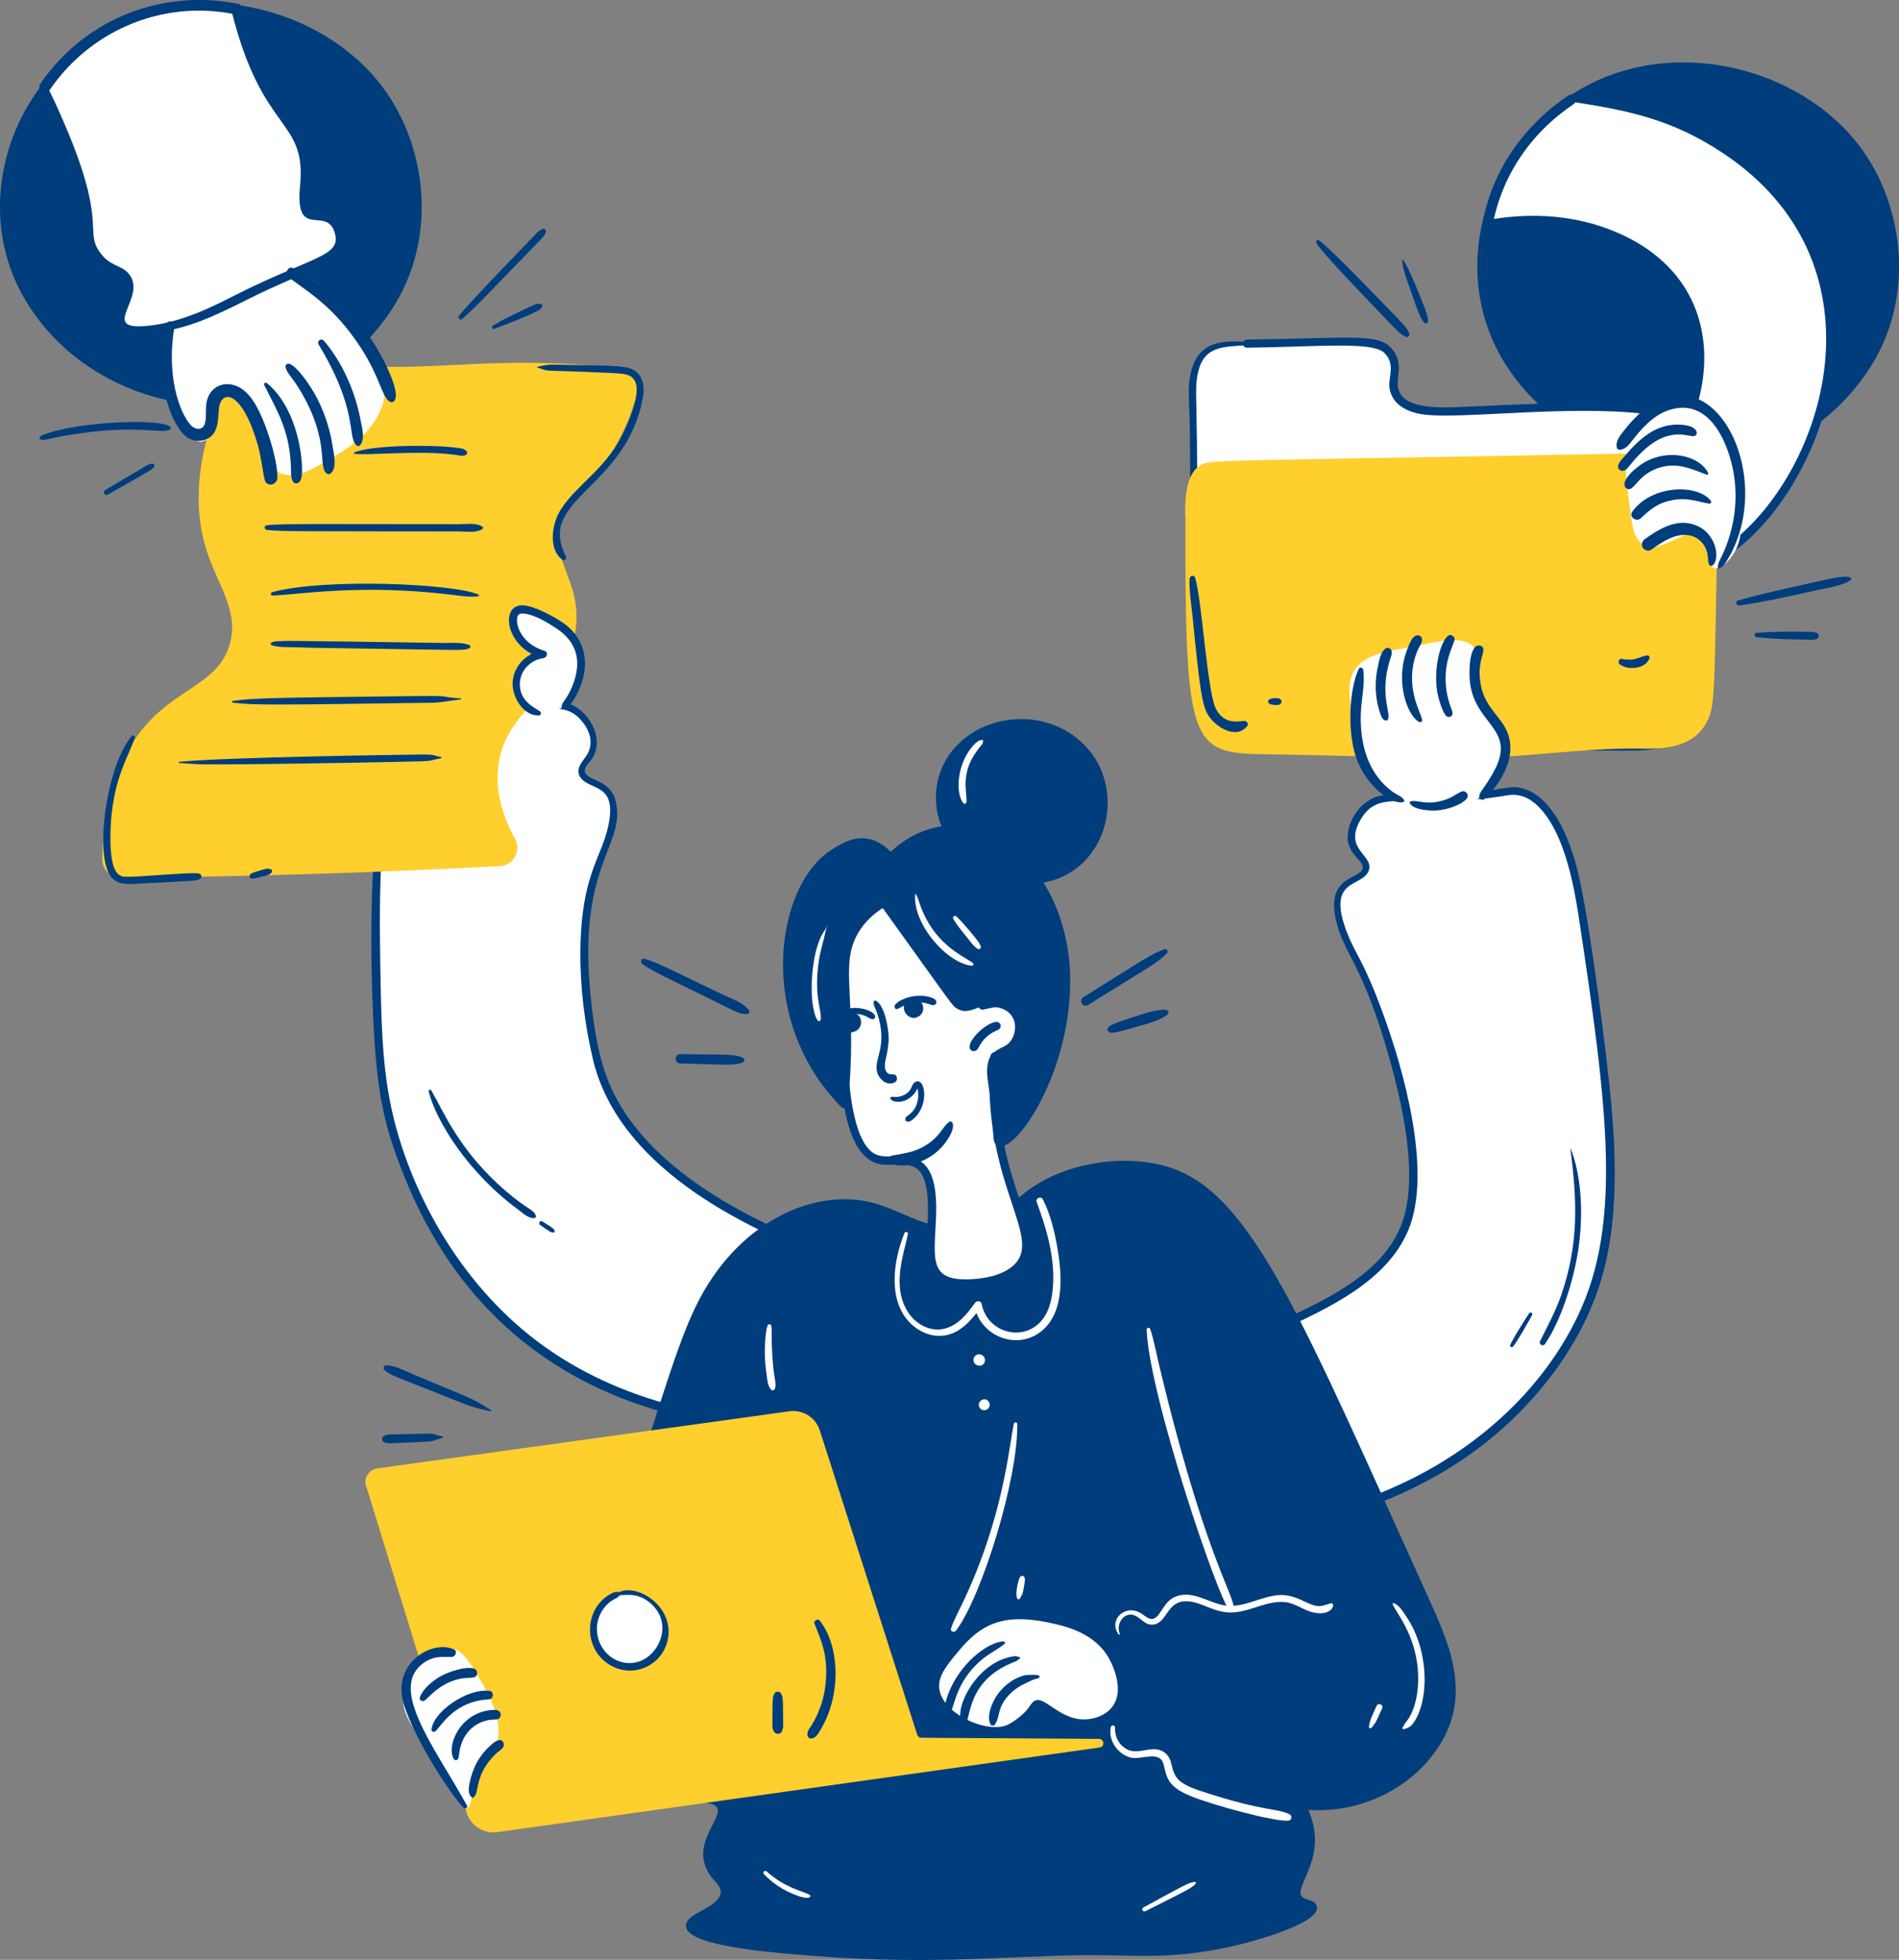 <?xml version="1.0" encoding="UTF-8"?>
<svg xmlns="http://www.w3.org/2000/svg" version="1.1" viewBox="0 0 1619.6 1671.3">
  <rect x="0" y="0" width="1619.6" height="1671.3" fill="#808080" stroke="none"/>
  <defs>
    <style>
      .cls-1 {
        fill: #003d7c;
      }

      .cls-2 {
        fill: #fff;
      }

      .cls-3 {
        fill: #ffcf2e;
      }
    </style>
  </defs>
  <!-- Generator: Adobe Illustrator 28.7.7, SVG Export Plug-In . SVG Version: 1.2.0 Build 194)  -->
  <g>
    <g id="Ebene_1">
      <g>
        <path class="cls-1" d="M1339.9,85.1c-50.8,34.3-86.9,100.8-73.8,169.7,15.1,80,87.1,115.1,99.2,120.8,5.3,2.4,89.5,39.9,169.2-8.6,18.8-11.5,66.1-45.2,79.1-108.6.8-4.1,14-73.6-30.5-131.9-52.5-68.7-164.3-94.6-243.1-41.5h0Z"/>
        <path class="cls-1" d="M1339.2,83.7c-73.6,45.4-104.1,147.9-56.1,225.5,64.6,104.5,230.2,124.5,309.6,7.7,42.6-62.7,31.5-146.5-11-197.7-55.2-66.5-166-89.7-243.5-37-3.6,2.4-.3,8.2,3.4,5.8,99.4-65.3,257.6-10.2,270,123.8,11.7,127.1-121.5,211.2-242.2,160.7,5.1,2.1-31.6-11.2-62.5-45.3-65.3-72-47.6-180.1,33.8-240.7,1.6-1.2.2-3.7-1.6-2.7h0Z"/>
        <path class="cls-2" d="M1339.9,85.1c104.5,5.7,191.2,68.2,214.9,152.3,32.5,115.4-60.1,248.6-120.7,245.4-23.9-1.3-43.3-23.9-57.8-48.5,64.7-42.2,85-122.6,65.3-170.8-21.7-53.1-93.6-86.7-173.1-71.3,7.7-44.7,33.5-81.9,71.4-107h0Z"/>
        <path class="cls-1" d="M1339.5,86.6c50.2,7.7,86.8,15.3,130,44,140,93,89.2,264.1,10.8,328.9-43.1,35.5-72.2,19.8-100.1-27.5l-1.6,6c86-56.2,115.9-197.3-7.9-243.1-32.9-12.2-69-13.5-103.3-7,1.8,1.8,3.6,3.6,5.4,5.4,7.6-43.2,33-80.2,69.3-104.5,4.6-3.1.3-10.5-4.4-7.4-38.1,25.5-65.4,64.2-73.4,109.6-.6,3.4,1.9,6,5.4,5.4,52.4-9.9,114.3.4,151.1,42,47.7,54,18.8,148.7-46.7,192-2,1.3-2.9,3.9-1.6,6,25.4,42.6,55.5,64.7,97.8,39.4,77.2-46.3,158.2-229.6,19.4-339.5-46.7-37-107.1-54.5-149.8-52.8-1.6,0-2.2,2.8-.4,3Z"/>
        <path class="cls-2" d="M931.9,1124.6c-3.9-21.5-75.3-8-178.2-39-40.9-12.3-215.1-64.9-243.8-180-1.8-7-26.4-106.1,2.4-172.9,2.9-6.7,19.3-43.2,5.3-58.3-7.1-7.7-19.7-7.4-21.4-15.5-1.5-7.4,8.3-11.2,10.2-21.8,2-11.2-6.2-22.9-12.7-28.7-16.5-14.6-35.9-2.9-94-3.5-25.3-.3-31.2-2.6-36.7-1.4-36.5,7.8-42.2,126-42.2,163.1,0,107.9,0,161.8,20.4,217.2,10.9,29.5,32.6,86.5,84.9,137.5,130.7,127.4,322.5,90.5,349.6,84.9,78.7-16.4,160.4-57.8,156.1-81.5h0Z"/>
        <path class="cls-1" d="M934.3,1123.9c-2.7-16.6-39.7-17.1-61.6-19.5-65.9-7.2-127.9-21-196.1-50.2-60.8-26.1-128.6-66.8-155.7-127.2-10.5-23.5-14.4-50.8-17-76.1-12.2-115,30.9-129.7,21-168.4-4.8-18.8-26.4-16.6-26.2-25.3,0-3.7,4-7,5.9-9.8,10.8-15.5,0-37.7-15.6-45.7-11-5.7-24.2-3.8-35.9-2.7-83.5,7.7-85.4-5-99.5,5.3-47.6,34.4-37.5,259.2-32.2,307.6,4.1,37.1,10.8,60.2,23.8,92.3,37.4,92.6,100,153.8,182.3,187.1,93.4,37.7,223,39.9,337.2-9.5,22.3-9.6,74.1-34.1,70.4-58-.6-4.2-7-2.4-6.4,1.8.7,4.2-2.8,8.4-5.3,11.1-16.4,18.5-52.4,34.9-75.4,43.9-121,47.4-275.6,43.7-381.9-31-70-49.1-114.4-128.3-131-198.8-8.4-35.4-9.7-72.1-10.4-108.4-1.1-58.8-3.7-155.5,17.7-210.2,3.6-9.2,9.2-21.4,19.3-25.1,6.4-2.3,11.3.9,42.9.9,52.8-.1,74.6-11.7,90.3,5.4,8.2,8.9,12.4,21.1,4.8,31.6-4.1,5.7-9.8,12.3-3.8,19.1,8.9,10.1,30.3,4.4,23,39.7-5.8,28-23.3,41.9-23.9,107.3-.3,30.9,3.6,62.1,10.7,92.2,21,89.1,122.6,142.9,208.9,173.4,134.8,47.6,210.2,28.7,214.9,48.5.7,3.2,5.3,1.8,4.8-1.3h0Z"/>
        <path class="cls-2" d="M985.1,1300.5c-19-16.7-23.1-46-20.9-65.4,11.7-100.8,212.9-95.1,238.1-201.3,14.3-60.2-23.7-175.2-47.4-219-2.9-5.4-22.8-41.3-9.9-57.7,6.5-8.2,19.1-9,20.1-17.1.9-7.5-9.2-10.5-11.9-21-2.9-11,4.3-23.4,10.4-29.6,15.3-15.8,35.6-5.7,93.4-10.9,30.7-2.7,31.6-5.9,40.4-3.2,36.2,10.9,47.9,75,53.3,112,26.6,183.6,39.9,275.4-17.1,364.1-72.1,112.3-188.7,139.9-259.6,156.6-42.8,10.1-70.9,8.4-88.9-7.5h0Z"/>
        <path class="cls-1" d="M986.9,1298.8c-20.9-20.5-25.4-57.4-13.4-83.6,33.5-73.6,191.4-79.7,227.6-166.2,20.5-49-3.4-135.3-21.8-185.3-16.5-45-23.2-49.7-30.2-67.7-18.5-47.3,11.9-39,18-52.9,5.9-13.6-21-17.7-7.5-42.7,16.4-30.3,39.5-8.8,121.3-21.4,6.7-1,21.3-6.3,38.1,17,16.2,22.6,23.5,59.4,27.6,86.9,24.3,160.8,37.1,259.7-.8,339-29.6,62.1-83,110.4-144.3,140.4-39.5,19.3-79,30.3-120.8,40.2-29.5,7-70.3,15.6-93.3-4.3-3.2-2.8-7.9,1.9-4.7,4.7,26.8,23.1,65.4,15.1,96.9,7.7,59.8-14.2,115.1-30.6,167.4-65.7,54.2-36.4,100.5-92.3,118.8-154.3,17-57.6,11.7-124,4.7-184.2-4.1-34.9-17-137-27-171.5-7.5-25.7-22.1-59-48.6-63.4-6.8-1.1-12.6,1.4-33.1,3.5-50.9,5.2-72.7-1.6-89.6,5.1-12.6,5-22,19.2-22.8,32.5-1,17.1,16.7,22.1,12.1,29.5-4.8,7.6-30.6,6.9-22,43,7.1,29.9,22.6,35.9,45.7,118.2,11.4,40.7,25.4,103.3,9.5,142.4-30.6,75-162,87.3-213.6,144.6-32.9,36.5-23.6,90.8,2,112.1,2.4,2,5.9-1.2,3.5-3.5h0Z"/>
        <path class="cls-1" d="M834.2,1047c-53.5,14.2-73.3-30.7-131.7-20.2-47.7,8.6-79.7,45.5-90.7,61.9-26.5,39.4-30.7,61.3-118.2,337.5-5.4,16.9-10.8,34.2-10.2,52,.2,6.1,5.3,30.1,23.8,45,36.9,29.8,98.4-1.5,107.5,17.1,5.7,11.7-17,26.7-10.2,48.6,4,12.9,14.3,15.4,13.6,24.9-1.1,15.6-29.7,20.4-29.4,28.3.6,15.1,103.8,21.9,103.8,21.9,141.1,9.3,166.8-3,279.4-.2,76.3,1.9,149.4-28.3,147.5-37.6-.6-3.1-8.6-1.1-12.4-6.8-9.3-13.7,26.9-36.3,3.4-80.3,57.2,6.8,107.1-27.8,122.8-69.6,14.7-39.2-4.4-77-28.3-127.9-59.5-126.7-66.2-159.5-127.9-262.5-21.2-35.4-40.4-65-76.6-78.1-36.2-13.1-72.5-3.6-83.3-.5-47.4,13.4-46.2,36.7-82.9,46.4h0Z"/>
        <path class="cls-1" d="M833.6,1044.9c-36.7,8.7-58.5-10-86-18.3-51.2-15.5-119.2,14.8-154.3,87.7-15.4,32.1-25.9,67.6-83,248.6-25.5,80.7-34,100.2-29,122.8,3.4,15.6,11.9,30.7,24.5,40.6,34.2,26.8,87.8,4.8,103,12.8,14.9,7.9-25.3,32.6-1.1,62.8,4,5,14.4,12.3-1.8,23.1-8.7,5.8-22.9,10.3-20.6,19,4,15.3,70.6,20.6,86.6,22.1,114.8,10.9,182.7,1.8,255.5,1.2,39.8-.3,69.2,4.1,121.1-7,15.9-3.4,66.5-16.9,73.8-30.1,2.7-4.8-.8-8.6-5.4-9.8-4.8-1.3-8.3-2.7-7.7-7.5,1.6-12.6,24.1-36.6,3.9-75.3-1,1.8-2,3.5-3,5.3,65.2,7.5,122.3-37.3,130.4-87.7,5-31.3-8.3-61.9-20.9-89.7-107.4-236.1-150.8-347.3-222.1-370-38.5-12.3-90.8-4-123.1,21.4-13.8,10.9-21.7,20.6-41.5,26-5.5,1.5-3.2,10.1,2.4,8.6,28.8-7.8,36.8-23.2,55.4-34.6,21.8-13.3,50-18.7,75.3-17.6,66.4,3,91.3,53.6,128.1,118.3,39.1,68.7,61.5,127.8,101.4,213.3,16.5,35.4,33.1,66.9,37.8,95.2,10,60.5-50.7,117.8-123.1,109.7-2.8-.3-4.1,3.1-3,5.3,7.6,14.6,9.9,30.1,4.4,45.7-3.1,8.8-10.2,18-10.3,27.5,0,5.4,3,10,7.9,12.3,1.1.5,6,2,6.4,1.9l.7.2c-.6-.5-1-1.1-1-1.9-.2-.8.7-.9,0-.5.2,0-.3.4-.9,1-14.2,13-76.5,34.1-149.3,32.7-76.5-1.4-112.1,3.9-174.7,3.9-46.1,0-112.2-2.7-157.9-10-8.2-1.3-33.1-5.4-39.3-11-.8-.7-1-.7-.9-1.3-.1,1.1.1.1.4-.2,7.3-7.2,24.9-10.7,28.5-24.4,4.1-15.2-16.5-19.7-14.3-39.5,1.5-14,14.5-25.5,11.8-36.3-6.9-27.5-75.6,10.9-112.1-23.1-10.3-9.7-18-24.2-19.7-38.3-2.2-18.6,1.4-29.2,76.1-262.4,18.4-57.3,32.1-104.7,59.2-137.3,32.5-39.2,81.6-63.9,131.3-46,24.8,8.9,46.1,24.6,81.5,14.8,2.7-.7,1.6-4.8-1.1-4.2h0Z"/>
        <path class="cls-2" d="M747.7,755.5c-27.4,16.6-27.7,55.9-28.2,118.1-.2,24-.9,106.3,28.6,115.3,13.3,4.1,35.9-6.2,43.3,15.4,14.8,43.4-23,96.9,43.6,89.9,4.2-.4,25.9-2.7,35.8-16.4,20.2-27.7-30.4-72.4-22.4-176.5,26.3-6.7,36.3-30.3,33-37.9-3.7-8.4-21.2-11.4-43.3-5.8-.4-8.2-1.2-20.3-3.4-34.9-5.1-34-7.7-50.9-19.4-61.8-16.3-15.2-47.5-17.6-67.6-5.4h0Z"/>
        <path class="cls-1" d="M746.9,754.2c-19.7,9.3-25.4,32.1-28,51.9-3.5,26.5-3.2,53.6-3,80.3.2,35.6,2.7,104,37.5,106.8,9.7.8,23.1-2.8,30.6,5.2,11.4,12.2,6.4,50.6,6.1,63.2-.5,20.8,4.8,33.5,25.8,36.1,19.4,2.4,49.4-2.8,59.5-20.8,17.1-30.5-31.1-73.4-23.4-175.8-.9,1.2-1.8,2.3-2.7,3.5,29.9-8,50.9-42.8,24.2-51.7-11.6-3.9-25-1.8-36.5,1,1.5,1.2,3.1,2.4,4.6,3.5-.6-14.1-2.3-28.1-4.5-42.1-3-19.9-5.7-44.8-19.8-57.6-16.9-15.3-48.7-19.1-71.7-5.6-4,2.4-.4,8.7,3.7,6.3,18.4-10.8,46.5-10.2,62.8,4.5,13.4,12.1,14.8,33.9,17.4,50.6,2.3,14.6,4.1,29.1,4.8,43.9.1,2.4,2.3,4.1,4.6,3.5,9.8-2.4,20.8-4.2,30.8-1.6,4.6,1.2,9.1,3.5,8.5,8.8-1.8,15-17.5,25.8-30.9,29.4-1.6.4-2.5,1.9-2.7,3.5-8.2,111.3,49.8,156.9,17,180.3-7.9,5.7-18,8.1-27.5,9.1-42.9,4.3-37.4-14.8-35.8-51.6,3.2-71.5-35.2-46.2-51.8-54.6-29-14.5-24.4-119.9-23.2-153.7,1-29.1,2.3-56.6,25.2-74.4,1.3-1.1-.4-2.9-1.7-2.2h0Z"/>
        <path class="cls-3" d="M312.3,1267.3c28.6,92.8,57.2,185.6,85.7,278.5,3.5,11.2,14.5,18.2,26.1,16.6,171.3-24.1,342.5-48.1,513.8-72.2,4.5-.6,4-7.2-.5-7.3l-151.6-1c-1.6,0-3-1-3.5-2.5-27.7-86.5-55.4-173-83.1-259.6-3.5-11-14.5-17.9-26-16.3-117.1,16.2-234.2,32.5-351.4,48.7-7.2,1-11.8,8.2-9.7,15.2h0Z"/>
        <path class="cls-2" d="M529.2,1358.7c-15.2,3.7-25.6,20.2-22.6,36.5,2.9,15.5,17.3,27.8,33.8,26,16.7-1.9,27.8-17.4,27.2-32.4-.7-18.9-20.1-34.5-38.4-30.1Z"/>
        <path class="cls-1" d="M529.4,1358c-3.4-1-5.7-.4-8.7,1.3-23.5,13-23.6,48.7,1.4,61.6,20.1,10.4,44.4-2,47.8-24.7,3.9-26.3-25.3-45.3-41.1-38.8-1.4.6-1.4,3,.4,2.9,6.2-.3,11.7-.7,17.5,1.8,5.7,2.4,10.5,6.6,13.9,11.7,13.6,20.7-7.2,51.5-32.2,43-17.7-6-25.6-28.6-13.5-45.2,4.8-6.5,9.6-8,11.5-9.2,1.3-.8,2.2-2,3.3-3.1.4-.4.2-1.1-.3-1.2h0Z"/>
        <path class="cls-1" d="M80,34.3C29.2,68.5-6.8,135,6.2,204c15.1,80,87.1,115.2,99.2,120.8,5.3,2.4,89.5,39.9,169.2-8.6,18.8-11.5,66.1-45.2,79.1-108.6.8-4.1,14-73.6-30.5-131.9C270.7,7.1,158.8-18.8,80,34.3"/>
        <path class="cls-1" d="M79.3,32.9C5.7,78.4-24.9,180.8,23.1,258.4c64.6,104.5,230.2,124.5,309.6,7.7,42.6-62.7,31.5-146.5-11-197.7C266.6,1.8,155.8-21.3,78.3,31.4c-3.6,2.4-.3,8.2,3.4,5.8,99.4-65.3,257.6-10.2,270,123.8,11.7,127.1-121.5,211.2-242.2,160.7,5.1,2.1-31.6-11.2-62.5-45.3C-18.2,204.3-.6,96.3,80.8,35.6c1.6-1.2.2-3.7-1.6-2.7h0Z"/>
        <path class="cls-3" d="M219.6,299.8c-6.9-1.4-13.9,2-17.1,8.2-39.2,76.1-37,127.2-26.5,160.8,9.8,31,28.3,52.2,19.8,81-9.3,31.6-40.4,35.9-67.9,64.7-19.8,20.7-39.1,55.5-40.7,117.8-.2,8.9,7,16.3,15.9,16.2,107.8-.9,215.6-4.2,323.3-9.9,11.6-.6,18.4-13.2,12.8-23.4-14.4-26.3-16-46.9-14.2-61.6,6.4-53.3,60.2-63,66.2-118.8,4.5-42.1-24.1-55.8-10.9-92.6,8.6-24.1,24.2-27.3,43.2-59.1,10.7-18,16.8-35.4,20.3-49.9,2.3-9.2-4.3-18.3-13.7-19.3-145.1-14.9-171.2,14.4-310.4-14.1h0Z"/>
        <path class="cls-2" d="M152.5,268.5c-29.5,54.3,6.1,111.4,19.9,108.1,7.6-1.8,10.5-11,11.3-18.8,1.1-12.1,1.9-17.6,7.1-21.7,2.9-2.3,7.5-3.7,11.6-2.6,8.3,2.2,10.5,13.7,21,42.3,8,21.7,10.4,25.1,14.3,27.1,11.2,5.8,24.6-.6,35.6-6.8,12.8-7.2,25.7-14.6,36.2-24.9,10.5-10.3,18.5-23.9,19-38.6.6-19.3-11.5-36.3-23.1-51.7-18-24.1-28.7-40.2-51-49.4-39.5-16.4-78.6-5.7-101.8,37h0Z"/>
        <path class="cls-2" d="M38.6,73.9c59,127.1,26.2,119.5,45.7,144.9,9.3,12.1,20.8,9.8,25.4,19.9,6.3,14-11,28.6-5.3,37.7,3.3,5.2,13,6.9,36.2,2.3,36-7.2,49-18.6,94-38.8,33.7-15.2,53.4-20.9,54.6-34.3.4-4.9-1.4-12.7-6.8-17.3-7-6-14-1.5-19.6-6-8.5-6.9-.2-23.4-2-42.9-3.3-35.3-37-41.9-59-131.4-62.8-13.2-127.3,13-163.2,66.1h0Z"/>
        <path class="cls-1" d="M37,74.3c15.7,37.7,36,82.5,37,119.9.2,6.8.4,13.3,3.6,19.5,11.1,21.1,28.4,16.3,30.4,29.5,1.8,11.8-12.1,24.2-6.4,34.3,1.8,3.1,4.9,4.9,8.3,5.8,9.2,2.5,31.9-1,41.2-3.2,27.7-6.8,52.4-21.6,78-33.4,36-16.5,61.6-24.5,62.9-41.3.5-6.5-1.7-13.4-6.1-18.2-7.9-8.8-15.1-4-20.3-7.5-7.5-5,1.6-22.1-.6-41.8-3.5-31-31.7-45.1-51.4-105.2-8.2-25-6.3-28.5-10.6-29.4C140.9-9.4,73.5,14.2,34.4,71.5c-3.5,5.1,4.8,9.9,8.3,4.8C76.2,27.3,137.1-.7,200.6,12.2c-1.1-1.1-2.1-2.1-3.2-3.2,26.4,106.4,64.2,91.2,58.5,149.5-4.7,48.3,23.9,14.9,30,41.7,4.2,18.6-21,19.1-84.7,51.2-16.5,8.3-45.7,24-76.8,26.6-40.7,3.5,2.5-25.1-14.9-44.9-6.7-7.7-16.1-5.5-25.1-19.1-12.2-18.4,7.8-24.4-32.4-115.3-3.8-8.7-7.8-17.3-12.1-25.7-.8-1.6-3.7-.5-3,1.2h0Z"/>
        <path class="cls-1" d="M142,276.6c-13.1,37.5,3.1,87.3,18,96.6,7.4,4.6,17.4,3.5,22.4-3.9,3.9-5.8,3.6-13.1,4.2-19.8,1.5-18.7,20.3-16.6,33.5,30.9,2.7,9.6,3.5,19.3,5.7,28.9,1.4,6.2,10.4,4.5,10.7-1.4.7-13.2-7.4-38.7-12.7-51-5.4-12.5-13.8-28.6-29.3-29.3-8.4-.4-15.3,5-17.7,12.9-2,6.5-.4,13.5-1.9,20-1.6,7-8.5,6.4-12.6,1.6-9.6-11-20.6-42.5-13.5-83.7.8-4.5-5.4-6.3-6.9-1.9h0Z"/>
        <path class="cls-1" d="M246.6,236.8c14.1,10.7,32.7,21.5,52.3,47.2,26.3,34.4,25.7,55.8,34.5,58.9,1.2.4,2.4-.3,3.1-1.3,4.5-6-5.7-27.3-9.1-33.9-20.4-40.2-54.8-69.9-77.5-79.1-5.1-2.1-7,5.4-3.4,8.1"/>
        <path class="cls-1" d="M272,290.5c-.7,1-1.1,2-.3,3.2,34.6,57.2,24.1,79.1,32.4,86.1.8.7,2.1.9,2.9,0,4.7-5.3,1.7-15.4.5-21.6-5.1-27.3-17.4-51.6-31.4-67.8-1.1-1.2-3.3-.9-4,0Z"/>
        <path class="cls-1" d="M243.6,313.3c1,4.9,6,8.7,13.1,20.8,25.4,43.4,13.7,64.6,22.4,70,.7.4,1.6.4,2.3,0,6.6-3.9,3.2-17.8,2.2-23.9-2.9-19.3-10.3-37.4-19.1-50.7-3.5-5.3-11.9-17.5-17.9-19.3-1.9-.6-3.4,1.3-3.1,3.1h0Z"/>
        <path class="cls-1" d="M225.3,328.3c11.4,22.9,22,38.8,22.9,71.6,0,3.2-.4,12.6,4.7,12.3,5.1-.3,4.8-10.3,4.7-13.6-.9-24.9-10.5-56.3-30-71.9-1.2-1-3,.2-2.2,1.7h0Z"/>
        <path class="cls-2" d="M480.3,603.5c11.4-12.8,18.5-33.8,13.7-49.2-4.7-15-18-22.1-27.3-27-6.3-3.3-21.3-11.3-27-5.8-6,5.8-.6,30.2,23.6,36.6-12,1.4-21.5,10.8-22.8,22.5-1.4,12.4,6.6,24.3,19.1,27.7"/>
        <path class="cls-1" d="M480.3,605c3.5-.3,4.6-2,6.6-4.8,16.2-22.6,17.9-52.2-7-69.3-7.1-4.9-24.4-14.4-34-14.7-19.9-.7-14.9,36.4,16.5,45v-6.3c-13.5,1.9-24.3,13.1-25.2,26.8-.7,12.1,8.7,28.8,22.3,28.4,1.9,0,2.5-2.5,1-3.5-5.2-3.6-17.8-8.8-17.1-24.3.5-10.8,9.3-19.6,19.9-21,3.4-.5,4.7-5.3.9-6.4-17.2-4.9-24.6-19.8-23.1-28.2.6-3.5,3.2-3.8,6.4-3.4,9.2,1.3,18.9,7.3,26.6,12.3,18.6,12,22.3,29.1,14,49.6-5,12.4-9.3,13.1-9.1,18.3,0,.7.5,1.5,1.5,1.5h0Z"/>
        <path class="cls-1" d="M302.6,387c10,1.6,54.7-3.2,85.4.8,2.9.4,7,1.7,9.5,0,.8-.6,1.3-1.7.7-2.6-1.7-2.7-5.4-2.9-8.3-3.3-20.8-2.9-72.3-2.4-87.4,3.8-.6.2-.8,1.2,0,1.4h0Z"/>
        <path class="cls-1" d="M227.7,451.9c10.6,1.4,29.5,1.1,164.4,1.3,6,0,14.5,1.6,19.6-2.3.4-.3.4-1.2,0-1.5-5.1-3.9-13.5-2.4-19.6-2.4-109.3,0-152.6-.6-164.4.9-2.6.3-2.6,3.6,0,4h0Z"/>
        <path class="cls-1" d="M232.3,507.8c22.2-.5,73.9-10.2,153.1-.6,7.5.9,14.9,2.2,22.4,1.3.6,0,1.1-1.1.4-1.4-20-9.4-131.6-14.3-176.2-2.1-1.5.4-1.2,2.8.4,2.8h0Z"/>
        <path class="cls-1" d="M231.9,550.3c6.4,2,14.2,1.4,20.9,1.7,6.8.2,13.7.4,20.5.5,126.8,1.9,120.9,2.5,126.8.4,1.5-.5,1.4-2.4,0-2.9-6.4-2.5-14.2-1.6-20.9-1.7-146.1-2.1-141.3-2.3-147.3-.6-1.3.4-1.3,2.2,0,2.6h0Z"/>
        <path class="cls-1" d="M198.4,599.2c19.1,2.4,39,1.8,169.6.1,8.5-.1,16.6-2,25-2.9.5,0,.5-.7,0-.8-23.5-1.7-1.1-2.5-49.9-1.9-106.1,1.3-126.9,1.4-144.8,4.1-.8.1-.5,1.2.2,1.3h0Z"/>
        <path class="cls-1" d="M153.1,650.7c22.8,1.2,7,1.2,43.7,1.1,18,0,106.4-1.3,131.1-1.9,48.3-1,33.4-.5,48.2-3.3.6-.1.6-1.1,0-1.1-8-1.2-2.5-2.3-20.7-2-17.6.2-158.6,2.1-202.3,6.1-.8,0-.8,1.1,0,1.2Z"/>
        <path class="cls-1" d="M458,313.3c13.3,4.4-.1,1.7,63.2,4.8,5.9.3,13.4.4,17.1,3.1-.3-.2,1.4,1,2.6,2.7,7.6,10.9-7.2,42.9-14.1,54.2-16.4,27.2-43.7,42.1-52.2,63.8-4.3,11-5.5,27.6,5,35.5,1.9,1.5,3.9-1.3,3-3-25.1-49.2,50.5-57,65.5-134.3,1.6-8.2,1.3-17.3-5.5-23.1-6.5-5.5-15.7-5-71.6-6.1-5.1,0-13.9,1.9-12.9,2.2h0Z"/>
        <path class="cls-1" d="M112.3,627.7c-19.9,24-29.9,88.6-21,113.6,5.1,14.2,16,12.9,28.1,12.2,49.6-2.7,47.3-2.1,51.2-4,2.1-1,1.3-3.9-.6-4.5-5.1-1.8-55.8,3.6-64.7,2.6,1.5.2-2.9.2-5.8-3.6-7.3-9.3-5.5-40.7-4-52.4,4-31.8,13.9-46.4,19.5-62.4.5-1.5-1.7-2.8-2.7-1.6h0Z"/>
        <path class="cls-1" d="M213.2,748.4c1.8,1.6,4.6.6,9.8-.7,2.7-.6,7.6-1.4,8.9-4.1.4-.8.2-1.6-.5-2.1-.7-.5-3-.9-4.1-.7-1.5.3-5.1,1.4-5.7,1.6-5.6,1.7-8.1,2.2-8.8,4.3-.2.5,0,1.2.4,1.5h0Z"/>
        <path class="cls-1" d="M840,855.7c-8.9,1-11.5,5.2-17.8,3.9-8.1-1.7-12-11-14.1-13.9-18.1-25.1-36.2-50.2-54.3-75.3-7.1,4.1-16.6,11-23.7,22.1-19,30.1-1,57.3-10.2,149.2-74-74.1-53.1-190.9-7.2-215.9,7.1-3.9,15.1-9.5,25.8-8.1,11.5,1.6,18.7,9.7,21,12.6,5.9-5.8,24.8-22.6,52.2-23.4,30.6-.8,51.6,19,59.8,26.8,46.8,44.2,44.2,123,26.8,173.4-12.8,37.1-37.6,70.6-45.8,67.6-3.3-1.2-1.2-7.5-4.7-37.4-2.5-20.9-4.9-29.1.6-36.1,5-6.2,10.5-4.1,15.7-11.3,4.8-6.6,6.7-17.4,1.8-25.1-7.1-11.1-24.2-9.4-25.9-9.2h0Z"/>
        <path class="cls-1" d="M840,853.5c-8,.8-15.6,6.8-22.6,0-2.6-2.5-4.2-5.6-6-8.6-4-6.4-50.5-70.1-54.9-76.3-1-1.3-2.7-2-4.2-1.1-19.2,11.3-32,28.7-34.2,50.9-3.1,31.7,5.4,52.7-1.5,123.1,1.9-.8,3.8-1.6,5.7-2.4-72.9-73.5-55.6-196.9,4.4-217.7,11.8-4.1,23.4,1.3,30.9,10.5.9,1.1,2.8.9,3.7,0,12.4-12,28.6-20.8,46-22.3,36.9-3.4,71.1,27.3,86.1,59.7,20.1,43.3,19.6,114.3-14.9,173.1-5,8.5-16,25.2-23.3,28.7-.5.2-1.1.4-1.5.6-.6.4-.3-.2-.2,0,.3.8,0,.1-.2-2.2-.7-6-.1-13.7-3.7-41.4-.9-7.1-3.8-17.3.2-23.9,2.9-4.9,8.6-5.4,12.8-8.7,11.7-9,13.4-32.3-2.9-40.2-6-2.9-13.2-3.9-19.8-3.2-4.2.4-4.3,7.1,0,6.7,31.6-3.3,30.1,26.2,17.2,33.2-5.2,2.8-13.2,5.1-14.8,16-1.8,12.7,2.3,14.8,4.8,58.3.2,3.1,0,7.7,2.5,10,13.6,12.3,64.3-59.7,63.1-142.4-1.5-103.8-91.4-167.3-155.1-105.6h3.7c-6.2-7.5-15.1-13-25-13.5-10.3-.5-20.4,5.3-28.6,10.9-46.6,31.4-62.9,144.9,9.8,218.3,2.2,2.2,5.4.4,5.7-2.4,8-82.1-5.3-111.9,5-138.4,5-12.9,15.2-23.4,27-30.3-1.4-.4-2.8-.7-4.2-1.1,64.3,89.4,61.1,86,65.6,88.5,8.5,4.9,15.4-1.3,23.8-2.7,2.4-.4,1.9-4.5-.6-4.2h0Z"/>
        <path class="cls-1" d="M822.3,728.5c-34.6-34.5-26.1-91.1,24.9-108,26.3-8.7,63.2-3.1,82.6,26.4,17.6,26.7,14.3,63-7.2,85-27.9,28.4-75.4,21.5-100.2-3.3h0Z"/>
        <path class="cls-1" d="M823.8,727.6c-4.7-8.8-12.7-14.9-17-32.6-9.5-39.1,19.3-71.7,58.3-74.6,28.7-2.2,57,12.4,67.9,39.8,17.9,44.9-15.6,95-69.1,85.3-15-2.7-28.1-10-40.5-18.5-1.4-.9-3.4,1-2.4,2.4,17.2,24.2,55.9,30.1,82.2,19.5,30.9-12.4,46.4-46.5,40.1-78.5-6.4-32.5-34.3-54.8-66.8-57-45.6-3.1-85.1,31.9-77.3,78.2,2.1,12.7,11.1,32.2,22.4,38.4,1.5.8,3.1-.8,2.3-2.3h0Z"/>
        <path class="cls-1" d="M850.1,871.4c-9.1.3-26.5,17.1-22.6,23.4.8,1.3,2.2,1.8,3.6,1.5,3.9-.7,3.1-5,9.5-11.3,4.7-4.6,10.3-6.6,8.9-6,.8-.3,1.6-.6,2.3-1.1,3.4-2.5,1.1-6.5-1.7-6.4"/>
        <path class="cls-1" d="M745.1,854.3c-.5,4.4,3,5.9,5.6,19.6,4.3,22.5-6.6,31.4-2,42.2,2.3,5.4,8.8,10.1,14.6,6.8,2.9-1.7,1.9-7.1-1.8-6.7-7.2.6-7.5-6.6-6.3-12,1.4-6.4,2.8-12.5,2.7-19,0-8.3-3.6-28.8-11.2-31.9-.9-.4-1.6.5-1.6,1.2h0Z"/>
        <path class="cls-1" d="M809.3,956.9c-6.3,4.8-7.5,13.1-22.2,21.2-6.9,3.8-13.2,5-21.8,6.6-4.8.9-3.4-.2-7.6,2.3-1.1.7-1.3,2.1-.4,3,1.1,1.1,1.8,2.1,3.3,2.7,12.5,4.2,33.5-2.3,45.1-17.5,11.5-15.1,6.3-20.5,3.6-18.4h0Z"/>
        <path class="cls-1" d="M773.3,865.2c.8.9,1.6,1.6,2.9,2.1,1.8,1,4.4,1,6.2,0,2.1-.7,2.9-2,3.9-3.3.7-1.3,1.1-2.6,1.1-4.1,0-.7-.2-1.4-.3-2.2-.4-1.4-1.1-2.6-2.1-3.6-.1-.1-.3-.2-.4-.3-.7-.8-1.6-1.3-2.6-1.7-1.8-1-4.4-1-6.2,0-2.1.7-2.8,2-3.8,3.3-.7,1.3-1.1,2.6-1.1,4.1,0,.7.2,1.4.3,2.1.4,1.4,1.1,2.5,2.1,3.5h0Z"/>
        <path class="cls-1" d="M729.2,879.5c2-.7,3.9-2.5,4.5-4.5,1.1-2.2.7-3.8.4-5.6-.4-1.5-1.1-2.7-2.2-3.8-.6-.4-1.2-.9-1.7-1.3-2.3-1.3-5.4-1.6-7.7-.4-2,.7-3.9,2.5-4.5,4.5-1.1,2.2-.7,3.8-.4,5.6.4,1.5,1.1,2.7,2.2,3.8.6.4,1.2.9,1.7,1.3,2.2,1.3,5.3,1.7,7.7.4"/>
        <path class="cls-1" d="M764.6,860.5c3.1,0,10.5-8.1,24.6-5.1,2.7.6,5.4,1.8,6.6,1.8s2.9-1,2.8-2.1c0,.5,0-1.2-.4-2-1-1.7-5.2-2.9-7.2-3.3-13.6-2.9-27.4,4.3-28.1,8.3-.2,1.2.5,2.3,1.8,2.3h0Z"/>
        <path class="cls-1" d="M718,867.1c2.9-.7,12.5-5.6,22.9.8,1.6,1,4.7,2.4,5.4-.3,1.7-6.2-22.2-12.8-30-3.4-1.1,1.3,0,3.3,1.7,2.9Z"/>
        <path class="cls-1" d="M759.6,937.3c3.5,4.3,17,3.3,22.7-8.8.6-1.2.5-.9.7-1.3.2-.5-.2.4,0,0,0,0,.2-.2.2-.2.4-.1-.5.3-.2.2,0,0,.2,0,.2-.1,0,0-.7.3-.4.2.4-.1-.4,0-.4,0,.6,0-.6-.2-.2,0-.3,0-.7-.4-.5-.3,0,0,.1.1.2.2.3.3-.2-.3-.1-.2.3.8.6.3,1.2,3.8,0,.4,0-.5,0-.1.4,3.5-.1,6.7,0,5.8-1.7,12.4-9.2,14.2-10.6,16.6-.3.5-.2,1-.3,1.5-.2.7.2,1.2.8,1.5,1.3.5,2.3,1,4.7-.8,15.9-11.5,11.6-38,2.7-32.4-1.7,1-2.3,2.9-3,4.6-1.6,3.7-5.7,7.2-11.9,7.9-1.7.2-3.5-.3-5.2,0-1,.2-1.1,1.4-.5,2.1Z"/>
        <path class="cls-2" d="M1063.4,292.9c-15.8.2-29.3-.4-37.8,9.8-11.2,13.4-8.2,35.5-8.1,52.5,2.6,239.4-.4,243.9,12.1,261.7,11,15.7,30.3,17,47.3,17.2,45.9.5,253.6,2.5,311.5,3.1,20.3.2,43.4-1.1,56.7-20.2,7.7-11,6.9-20.9,8.7-66.7,2.6-69.6,5.5-80.7,3.3-121.5-3.4-63.8-.3-80.3-93.4-82-103.6-1.9-158.5,15.4-172.9-10-7.1-12.5,3.8-20.8-4.4-34.2-9.5-15.6-28-10.8-123-9.7h0Z"/>
        <path class="cls-1" d="M1063.4,291.5c-16.8-.8-35.2-1.4-44,15.8-8.2,16-4.9,35.8-4.7,53.1.4,39.5,1.4,166.5,1.8,190.5.7,36.6-.6,64.7,22.3,78.5,15,9,5.2,7.7,316.4,10.4,33.2.3,54.7,2,72.1-5.4,28-11.9,26.8-35.2,27.9-56.1,5.3-101.8,7.8-119.3,3.7-175.4-4.7-63.2-31.4-64.1-207.4-56.1-15.2.7-44.2,2.8-54.8-8-10.8-11,1.9-23.5-7.3-38.2-10.9-17.4-30-12.3-125.9-11-4.4,0-4.5,7,0,6.9,60.3-.7,106.9-5.6,117.1,4.4,10.3,10.1,2.8,20.8,4.6,30.7,2.4,13.1,14,19.4,27.1,21.6,31,5,126-8.3,191.6-.1,38.8,4.8,45.8,16.1,48.5,48.4,4.1,49.5,1.8,75.3.3,108.7-3.6,80.3-.9,81.5-4.6,95.5-3,11.4-12.4,20.2-23.2,24.4-17.5,6.8-9.6,4.6-340.6,1.3-20.1-.2-42.5,0-54.3-19.2-9.2-15-7.2-33.5-9.2-237.6-.4-37.7-1.7-45.4,1-57.2,5.3-22.5,21.3-21.6,41.7-23,1.8-.1,1.8-2.7,0-2.8h0Z"/>
        <path class="cls-3" d="M1010.8,439.1c0-10.4-.3-33.8,12.4-42,8.6-5.5.2-3.5,402.3-11,27-.5,40.5,6.5,39.6,50.5-3.5,160.9-1.5,166.3-11,181.8-13.2,21.7-42.7,20.2-57.3,20-47.9-.6-95.6,7.7-143.5,7.8-53.9.1-107.8-1.9-161.7-2.8-75.8-1.2-81,5.6-80.6-204.4"/>
        <path class="cls-2" d="M1190.9,680.3c-25.4-14.9-31.1-41.6-36.6-67.4-3.4-15.9-6.5-31.8,2.4-43.3,9.8-12.6,26.2-14,67.6-22.1,49.9-9.8,35.5,26.9,38,42.9,2.8,17.7,16.5,16.1,21.4,34.1,1.1,4.2,3.7,15.8-.8,29.2-12.1,36.3-59.3,45.8-92.1,26.6h0Z"/>
        <path class="cls-1" d="M1197.7,682.7c-1.5-3.4-6.1-4.8-9-6.8-21.8-15.2-29-40.9-28.1-67.5.4-12.4,3.7-24.7,2.1-37.1-.2-1.8-2.8-3-3.8-1-8,16.4-10.3,53.6-2,76.5,9.5,26.4,33.7,41.1,40.6,36.7.3-.2.4-.5.2-.8h0Z"/>
        <path class="cls-1" d="M1265.5,681.7c3.2-1.5,5.5-5.2,7.7-8,13.9-17.2,20.9-37.7,8.7-56.2-7.6-11.5-19.8-20.4-19.9-43.5,0-11.6,2.8-14.3,3.1-19.8.2-4.3-5.3-4.9-7.4-2-3.6,4.8-4.2,13.3-4.4,19.1-2,47.9,44,46.8,19.5,88.9-8,13.8-10.3,14.2-11.2,18.5-.5,2.4,1.8,4.1,4,3h0Z"/>
        <path class="cls-1" d="M1238.8,608.3c-.2-2.7-1.5-5.2-2.4-7.8-9.8-31.1,4-50.5,4.2-55.3,0-2.5-3.2-4.8-5.5-3.1-7.5,5.7-13.3,32.2-8.5,51.9.9,3.7,3.9,13.8,6.9,16.6,1.8,1.7,5.5.6,5.3-2.2Z"/>
        <path class="cls-1" d="M1213,614.2c-.4-5.1-13.7-25.1-6.7-51.6,3.2-11.9,6.5-12.7,6.5-17.3,0-2.9-3-4.3-5.5-3.1-3.1,1.5-4.5,5.4-5.8,8.3-13.3,29.8-.7,60.8,9,65.2,1,.4,2.5,0,2.4-1.4h0Z"/>
        <path class="cls-1" d="M1183.8,613.3c2.3-5.4-5.9-18.5-.2-43.8,2.1-9.2,4-10.8,3.2-14.5-.5-2.1-3.2-3.2-5-2-4.2,2.7-5.4,9.7-6.4,14.3-3,12.6-3.1,27.1,1.6,40.6.8,2.4,1.5,5,3.8,6.3.9.5,2.5.3,3-.8"/>
        <path class="cls-1" d="M1202.3,684.6c2.3,6,17,7,23.3,6.5,7.6-.5,20.1-4.1,25.1-9.8,3-3.4-.7-8-4.7-6.1-3.5,1.6-6.4,4-10,5.5-18.6,7.8-27.7.4-33.3,2.9-.3.1-.5.6-.4.9h0Z"/>
        <path class="cls-2" d="M1477.9,473.1c8.6-12.7,8.1-27.7,5.3-49-6-45.5-9-68.2-23.4-76.9-21-12.8-52.9-3.8-66.4,19.7-7.8,13.7-9.5,24.7-2,75.8.8,5.2,1.6,10.4,4.1,15.1,2.5,4.6,6.8,8.5,12,9,9.5.9,36.3-15.8,41-14,9.9,3.6,5.1,29,13.6,31.7,5.1,1.6,12.2-5.9,15.8-11.3h0Z"/>
        <path class="cls-1" d="M1465.4,485c3.9-1,6.2-4.7,8.1-8,45.3-75.4-20.7-196.6-88.3-110-3.3,4.3-7.4,8.8-6.3,14.6.2,1,1.5,2.1,2.6,2,4.3-.5,6.9-3.2,9.5-6.5,8.4-11,18.3-22.3,31.3-27,27.2-9.7,44.4,11.6,52.9,39.2,6.8,22.2,6.8,46-.7,69.8-5.6,17.4-10,19.6-9.3,25.7,0,.1.1.2.3.2h0Z"/>
        <path class="cls-1" d="M1460.4,482.2c6.6-4.1,4.2-25.5-11.9-33.3-16.4-8-32.3,1.2-45.6,10.8-2.3,1.7-3.4,4.6-1.9,7.2,1.3,2.3,4.9,3.5,7.2,1.9,9.9-7,22.4-15.7,35.2-11.6,4.8,1.6,8.7,5.2,11,9.7,3.2,6.4,1.6,11.9,3.3,14.7.6.9,1.8,1.3,2.8.7h0Z"/>
        <path class="cls-1" d="M1459,426.9c-11.7-14.6-50.7-13.3-66.9,9.5-3.1,4.4,3.5,9,7.2,5.6,8.8-8.2,15-13.3,27.5-15.6,13.7-2.4,23.1,2.1,31.1,3.1,1.5.2,1.8-1.7,1.1-2.6h0Z"/>
        <path class="cls-1" d="M1456.8,403.2c-8.2-15.8-37.8-21.7-59-5.8-4.3,3.3-9.2,7.5-11.6,12.5-1,2.1-1.3,5.3,1.1,6.7,7,4.1,9-14.9,33.6-19.1,12.4-2.1,23.4,3.1,34.7,7.3.9.4,1.6-.8,1.2-1.6h0Z"/>
        <path class="cls-1" d="M1446.8,367.6c-2.8-5.2-12.5-5.6-17.6-5.5-17.9.6-31.3,12.4-42.8,26-2.2,2.6-5.4,5.5-6.3,8.8-.9,3.3,2.6,5.7,5.5,4.2,3.3-1.7,3.8-4.4,12.3-13.2,25-25.9,42.2-14.9,47.1-16,1.9-.4,2.6-2.7,1.7-4.3h0Z"/>
        <path class="cls-2" d="M368.3,1497.8c-19.7-31.4-35.5-44-14.3-72.4,3.1-4.2,15.9-21.3,30.2-19.7,9.9,1.1,15.7,10.7,23.3,23.4,8.6,14.3,23.8,39.5,15.1,61.9-4.3,11-10.5,11.5-16.6,27.9-5.1,13.9-3.6,21.5-7.3,22.5-5.3,1.5-11.6-13.6-30.4-43.6h0Z"/>
        <path class="cls-1" d="M398.1,1539.4c-27.8-50.4-70.3-103.2-33.4-123.4,6.9-3.8,13.1-2.9,20.6-3,3.2,0,5.1-5,1.8-6.5-18.9-8.3-50.8,11.5-43.7,42.9,5.8,25.7,37.4,76.5,51.9,92.2,1.5,1.6,3.9-.4,2.9-2.3h0Z"/>
        <path class="cls-1" d="M403.6,1533c.3-.4.6-.7.9-1.1-.3.2-.6.5-1,.7,5.6-1.8.5-16,16-33.5,5.9-6.7,8.4-6.6,9.8-9.5,1.1-2.3-.2-6-3.3-5.7-3,.3-5.1,2.3-7.3,4.2-5.3,4.6-10.1,10.8-13.3,17.4-3,6.2-9.3,24.8-2.7,27.1-.3-.2-.6-.5-1-.7.6.8,1.3,1.8,1.9,1.1h0Z"/>
        <path class="cls-1" d="M362.4,1450.1c3.6-2.9,15.1-17.6,35.1-19.2,2.2-.2,4.5,0,6.7-.5,3.8-.9,3.5-6.4,0-7.5-6.8-2.1-20.7,2.5-27,5.8-7.4,3.8-16.7,11.4-19.1,18.8-.9,2.7,2.5,4,4.3,2.5h0Z"/>
        <path class="cls-1" d="M371.4,1476.3c4.7-4.1,14.2-22.5,39.2-26.5,2.3-.4,4.7-.3,7.1-.8,3.4-.7,3.6-6.5,0-7-19.2-2.7-48.3,17.9-49.7,32.9-.2,1.9,2.3,2.5,3.5,1.4Z"/>
        <path class="cls-1" d="M390.8,1499.5c1.1-2.9.4-5,2.5-11.7,3.6-11.6,12.8-19.1,23.6-21,4.4-.8,7.8.5,9.6-2.4,1-1.6.7-3.6-.6-4.9-1.8-1.8-4.8-1.4-7-1.2-27.1,2.5-38.5,31.2-31.8,41.8,1,1.5,3.1,1.1,3.7-.5Z"/>
        <path class="cls-2" d="M894,1383.6c-39.4-8.2-58,2.2-76.2,24.1-10.2,12.2-17.5,21.1-16.8,31.3,1.5,22.6,41.9,40.1,58.7,31.7,1.2-.6,5.5-2.9,10.3-6.9,9.1-7.5,8.6-11.6,12.8-13.6,7.9-3.7,20,14.6,39.3,16,9.3.7,20.7-2.8,26.7-10.9,11.7-15.7-2.6-40.6-3.5-42-12.8-21.6-37.9-26.9-51.3-29.7h0Z"/>
        <path class="cls-1" d="M885.7,1428.7c-2.8-.7-5.6-.4-8.5-.4-2.9,0-5.4.8-8,1.9-20.9,8.5-29.1,32.5-24.4,40.3.9,1.5,2.9,1.3,3.8,0,4.6-6.7,1.5-14.3,12.3-25.5,6.9-7.1,13.1-9,17.8-11.5,2.2-1.2,4.8-1.7,7.1-2.5,1-.4,1.2-1.9,0-2.2h0Z"/>
        <path class="cls-1" d="M869.4,1413c-2.8-.2-1.5-1.6-9.5.4-27.4,6.9-45.9,42.2-39.8,55.4.8,1.7,3.2,1.4,4,0,4-6.5,2.1-37.1,42.1-52,1.4-.5,2.2-1.7,3.5-2.3.7-.4.3-1.4-.4-1.4"/>
        <path class="cls-1" d="M855.9,1399.7c-13.4.5-38.6,19.2-48.1,47.5-1.1,3.4-2.4,6.9-1.6,10.5.6,2.6,3.9,2.6,5.2.7,2.7-3.9,4.8-28,30-46.2,5-3.6,10.7-6.4,15.3-10.4.8-.7.2-2.2-.9-2.1Z"/>
        <path class="cls-2" d="M947.5,1472.4c-2.8,11.5,5.9,23.9,17.2,26.5,8.6,1.9,24.6-6.4,27.6,5.5,2.9,11.3,3.1,18.8,22.6,27,17.8,7.5,73.2,22.7,84.4,21.1,2.5-.4,2.7-4.2.7-5.2-10.6-5.5-20.9-2.1-72.7-18.9-6.7-2.2-13.4-4.4-19.3-8.3-6.2-4.3-7.5-9.5-9.1-16.3-1.8-8-7.9-12.7-16.3-12.1-7.3.5-14.6,3.7-21.6,0-6.8-3.7-10.4-10.9-10-18.5.1-2.1-3.1-2.5-3.6-.5h0Z"/>
        <path class="cls-2" d="M955,1393.1c-3.6-8.3,4-19.7,13.4-15.2,5.4,2.6,8.8,8.6,15.7,7.4,11.2-1.8,11.2-19.3,26.6-19.8,14.2-.4,25,11.2,42.7,9.4,14.5-1.4,28.5-10.4,43.3-8.6,8.5,1.1,15.2,7,23.5,8.8,16.9,3.7,19.6-9.2,14.6-7.8-7.9,2.2-9.5,4.5-21.8-1.4-7.1-3.4-13.8-6.1-21.8-5.7-15.7.9-30.5,11.3-46.5,8.9-14.2-2.2-27.7-13.6-42.5-7.4-9.8,4.1-12.3,16.7-18.2,18.6-3.9,1.3-7.3-2.3-10.3-4.2-14-9.1-28.7,5.4-19.7,17.6.5.6,1.4.1,1-.6h0Z"/>
        <path class="cls-2" d="M977.9,1133.9c2.2,55.9,61.1,229.9,70.6,239.2,1.4,1.4,3.8.4,3.8-1.6.1-11.9-26-47.9-64.6-211.2-2.1-8.9-3.8-18.3-6.7-26.9-.5-1.6-3.1-1.4-3,.4"/>
        <path class="cls-2" d="M771.3,1051.7c-9.6,23.9-13.8,56.1,3.7,75.2,8.1,8.9,20.5,14.3,32.5,11.6,12.9-2.8,22-14,29.3-24.1-1.9-.3-3.8-.5-5.7-.8,4.5,25,34.6,37.9,55.5,22.8,21.3-15.4,19.3-47.6,15.5-70.5-2.4-14.5-6-30-12.7-43.2-1.5-2.9-6.5-.9-5.3,2.2,8.2,22.3,15.2,45.4,14.1,69.5-.5,10.5-2.4,22.1-9,30.7-15.3,19.8-47,12.2-52-13.2-.6-2.9-4.3-2.8-5.7-.8-6.5,9.3-14.5,19.2-26.1,22-11.7,2.8-23.6-3.5-30.2-13-15.6-22.5-4-51.3-.9-67.7.4-1.9-2.2-2.6-2.9-.8h0Z"/>
        <path class="cls-2" d="M836.4,1164.7c.4-.1.8-.3,1.2-.5,1-.8,1.2-.9,1.4-1.3.9-1,.9-1.8,1.1-3-.2-1.2-.2-2-1.1-3-.7-1.1-1.6-1.4-2.6-1.8-1.2-.2-2-.4-3.2.2-.4.1-.8.3-1.1.6-1.3.9-2.2,2.9-1.8,4.5,0,.4.1.9.3,1.2.4,1.3,1.2,1.7,2,2.3.4.2.8.3,1.2.5.9.2,1.7.2,2.6,0Z"/>
        <path class="cls-2" d="M841.2,1202.2c1.1-.4,2.1-1.4,2.5-2.5.6-1.2.4-2,.2-3-.2-.8-.6-1.5-1.2-2.1-.3-.2-.6-.5-.9-.7-1.2-.7-2.9-.9-4.1-.2-1.1.4-2.1,1.4-2.5,2.5-.6,1.2-.4,2-.2,3,.2.8.6,1.5,1.2,2.1.3.2.6.5.9.7,1.2.7,2.9.9,4.1.2"/>
        <path class="cls-2" d="M654.9,1130.1c-1.4,1.8-2.1,10.9-2.3,13-.7,12-.2,19.2,1.2,29,.6,4.4.8,9.6,3.9,13,1,1.1,2.8.5,3.2-.9,2.1-6.2-2.7-9.5-2.8-48.3,0-2,.3-4-.6-5.9-.5-1.2-2-.8-2.7,0Z"/>
        <path class="cls-2" d="M864.7,1214c-4.5,21.7-9.1,80.8-44.3,154.2-3.2,6.8-6.9,13.3-9.3,20.5-.9,2.7,2.8,3.8,4.3,1.8,22-29.3,52.9-129.1,52.2-176.1,0-1.6-2.5-2-2.9-.4Z"/>
        <path class="cls-2" d="M870.3,1344.4c-1.6,1.3-4.6,13.8-2.9,18.5.3.8,1.5,1.4,2.2.6.5-.6.9-1.3,1.2-2,.7-1.5,1.4-1.6,2.2-6.7.9-5.1,1.6-8.2.6-10-.7-1.3-2.3-1.2-3.3-.4Z"/>
        <path class="cls-2" d="M1187.7,1367.3c0,4.8,21,25.5,21.8,62.1.3,12-1.8,26.3-8.3,36.3-.8,1.3-1.8,2.4-2.7,3.6-.9,1.3-1.2,2.7-2.2,3.8-.6.6,0,1.7.9,1.5,3.5-1,5.5-1.7,7.8-4.7,13.8-18.1,14.5-61.7-5.5-91.2-2.5-3.7-6.7-11-11.5-11.6-.2,0-.3.1-.3.3h0Z"/>
        <path class="cls-2" d="M1174.2,1454.4c-3.4,7.6-6.7,14-6.6,18.4,0,1,1.2,1.4,1.9.8.6-.5,1-1.2,1.5-1.8,2.7-3.8.8.3,7.7-14.7,1.7-3.7-3.4-5.1-4.5-2.6Z"/>
        <path class="cls-2" d="M976.9,1629.8c35.6-17.9,39.2-19.5,42.8-23.4.7-.8,0-1.8-.9-1.6-5.5.8-9,3-43.7,21.9-2.1,1.1-.2,4.2,1.8,3.1h0Z"/>
        <path class="cls-2" d="M651.6,1598.3c8.1,8.3,16.7,13.8,27.2,17.8,12.8,4.9,13.4.7,11.6-.3-5.9-3.3-20.2-5.4-36.6-19.9-1.5-1.4-3.8.8-2.3,2.3h0Z"/>
        <path class="cls-2" d="M705.9,788.7c-3.4,7.3-5.1,6.1-9.1,19.2-5.6,18.5-6.6,50.5.3,62.1.8,1.4,2.9.8,2.9-.8.3-10.2-4.4-16-2.8-39.5,1-14.7,4.9-26.7,5.6-29.6.9-3.9,1.4-7.7,3.1-11.4,0,0,0,0,0,0h0Z"/>
        <path class="cls-2" d="M780.5,762.8c-2,25.3,27.1,58.7,48.5,60.8,1.4.1,1.6-1.7.7-2.4-9.1-6.7-35.2-16.6-46.6-54.5-.5-1.5-1.3-2.5-1.9-4-.2-.4-.7-.3-.7,0h0Z"/>
        <path class="cls-2" d="M813,783.6c2.9,5,5.7,8.3,14.9,19.8,3.1,3.9,4.3,4.7,6,5.8,1.2.8,3.1-.5,2.6-2-.5-1.3-1-2.5-1.8-3.7-3-4.2-13.9-17.4-19-22-1.4-1.3-3.7.3-2.7,2.1h0Z"/>
        <path class="cls-2" d="M838,631.1c-1.8.2-2.4-.6-6.2,2.9-14.9,14.1-17.9,41.5-10.1,51,.9,1.1,2.5.1,2.6-1.1.6-7.8-5-22.9,7.2-41.1,4.4-6.5,5.5-7,6.5-8.7.4-.8.3-1.6.5-2.4,0-.3-.2-.6-.5-.6h0Z"/>
        <path class="cls-1" d="M1339.2,978.7c6,45.3,7.4,81.9-7.7,125.8-4.8,13.8-11.5,26.1-18,39.1-1.4,2.8,2.4,5,4.2,2.5,14.3-20.8,25.1-56.8,28.6-82,7.6-54.9-7.2-85.7-7.1-85.3h0Z"/>
        <path class="cls-1" d="M1304.2,1119.9c-2.1,3.1-15.3,23.7-16.2,27.3-.3,1.3,1.2,2.1,2.2,1.3,2.7-2.4,15.1-24.4,16.5-27.1.9-1.7-1.5-3-2.5-1.5h0Z"/>
        <path class="cls-1" d="M365.6,930.8c6.2,25,33.6,69.4,76.2,100.6,4,2.9,9,8.1,14.3,7.3.7-.1,1.2-1,1-1.7-1.7-5.7-6.5-4.8-25.7-21.3-39.9-34.3-53.2-68.1-63.6-85.9-.7-1.2-2.5-.4-2.1.9Z"/>
        <path class="cls-1" d="M460.8,1044.8c9,6.1,8.7,6,10.8,6.3,1.3.2,1.8-1,1.4-1.8-1.3-2.2-2.2-2.4-10.4-7.7-2-1.3-3.9,1.8-1.8,3.1h0Z"/>
        <path class="cls-1" d="M394.4,271.8c12.5-10.9,19.2-18.7,54.7-55.1,14.1-14.5,15.6-15.7,16.5-18.9.4-1.5-1-3.1-2.6-2.6-3.6,1.1-6.1,4.5-8.7,7.2-.4.4-52.2,53.6-62.7,66.7-1.6,2,.9,4.5,2.8,2.8h0Z"/>
        <path class="cls-1" d="M421.6,280.4c.4-.1,26.8-9.9,36.8-15.3,3.5-1.9,2.4-1.3,4.1-3.8.6-.9-.2-1.9-1.2-2-2.5-.3-2-1.2-10.3,2.7-30.2,14.3-22,11.2-30.6,15.6-1.6.8-.5,3.6,1.2,2.9h0Z"/>
        <path class="cls-1" d="M33.7,373.9c2.3,2.8,6,.3,23.3-2.6,60.1-10.2,78.3-.9,87.9-4.9,1.2-.5.8-2.1,0-2.7-8.6-6.2-61.8-4.5-92.6,2.6-1.7.4-20.9,4.7-18.5,7.6"/>
        <path class="cls-1" d="M91.8,421.9c38.5-22,37.4-21,39.5-23.7,1-1.4,0-3-1.6-2.8-3.6.5-2.4.3-40.1,22.6-2.5,1.5-.2,5.3,2.2,3.8"/>
        <path class="cls-1" d="M1122.5,207c4.5,8.2,46.7,51.7,56.8,62.2,12.1,12.6,14.8,16.1,20,18.1,1.5.6,3.2-1.2,2.7-2.7-1.9-5.5-3.6-6.5-37-40.9-5.3-5.4-33.9-34.9-40.3-38.8-1.3-.8-2.8.8-2,2Z"/>
        <path class="cls-1" d="M1195.8,222c.9,9.3,4.8,18.4,7.8,27.2,6,17.4,8,22.6,11.1,26,1.1,1.3,3.3.2,3.2-1.3,0-5.2-2.7-11.2-9-26.7-2.5-6.2-8.3-20.1-12.2-25.4-.2-.3-1-.3-.9.2h0Z"/>
        <path class="cls-1" d="M1483.5,516.4c23-3.4,45.8-8.7,71.6-14.3,8-1.7,16-2.9,23-7.2,1.4-.8.7-2.6-.8-2.8-8.2-1-11.5.4-47.3,8.3-16,3.5-32,7.2-47.7,11.7-2.8.8-1.6,4.6,1.2,4.2h0Z"/>
        <path class="cls-1" d="M1498.3,543.4c18.8,1.8,26.5,1.7,42.9,2.1,2.6,0,10,1,10-3.2s-7.3-3.4-10-3.5c-16.4-.2-24.1-.4-42.9.8-2.6.2-2.2,3.8,0,3.8"/>
        <path class="cls-1" d="M1014.6,493.2c-.5,10.7,1.4,21.7,2.5,32.4,6.2,63.7,8.3,76.1,13.4,84.4,6.1,9.9,23.9,21.2,33.3,9,1.7-2.2-1.1-4.5-3.2-4.2-10.6,1.6-17.8-.3-23.2-9.6-7.8-13.4-11.9-91.2-18.1-112.5-.7-2.6-4.5-2-4.6.6h0Z"/>
        <path class="cls-1" d="M1083.1,600.4c2.2.7,4.1.9,6.4.8,1.7,0,2.2-.7,3-1.5.8-.8.9-2-.5-3.4-1.4-1.4-4.2-1-6.4-.8-5.4.6-4.6,4.2-2.5,4.8h0Z"/>
        <path class="cls-1" d="M1381.5,566.7c1.7.9,4.4,2.3,6.3,2.6,12.9,1.9,17.6-5.3,17.1-4.8,3.8-4.2,1.7-7-3.2-4.8.1,0,.7-.1,0,0-1.2.2-2.5.8-1.8.5-7.6,3-9.8,2.3-12.4,2.2-.4,0-1.5,0-.8,0-1,0-1.3,0-3.1-.5-2.8-.8-4.5,3.2-2,4.7h0Z"/>
        <path class="cls-1" d="M694.7,1384.6c5.2,13.8,11.6,25.7,9.6,49.5-1,12.4-4.8,24.9-11.5,36.1-1.8,3-5.3,6.7-3.9,10.4.4,1.1,1.2,1.8,2.4,1.9,4.4.4,6.9-4.8,8.8-7.9,18.2-30.9,15.4-72.1-1-92.6-1.7-2.1-5.4.2-4.5,2.6h0Z"/>
        <path class="cls-1" d="M660.1,1444.9c0,.2,0,.4,0,.6.3-.5.6-1,.9-1.5-1.7,2-2.1,1.7-2.2,16.5,0,.2,0,11,0,11.2.1,8.6,6.8,7.7,8,4.9,1.4-3.3,1.2-4.5,1.1-8.3-.1-22.3-.2-21.8-2.2-24.3.3.5.6,1,.8,1.5-.6-4.1-5.9-3.5-6.3-.6h0Z"/>
        <path class="cls-1" d="M547.8,822.1c8.3,5.9,18.4,10.5,44.8,23.4,35.3,17.3,37.3,19.4,44.5,19.3,2,0,2.5-2.2,1.5-3.6-4.9-6.3-14.1-9.1-21.1-12.5-48.3-23.2-57.8-28.2-67.8-31.1-2.8-.8-4,2.9-1.9,4.4h0Z"/>
        <path class="cls-1" d="M580.1,906.9c41.5,1,45.4,2,53.2-.8,2.1-.8,2-3.4,0-4.2-7.6-3.1-11.1-2.3-53.2-3-5.1,0-5.1,7.8,0,8h0Z"/>
        <path class="cls-1" d="M927.8,857.1c54.5-33.9,58.7-35.5,67.5-44.2,1.4-1.4,0-4.1-2-3.4-11.8,4.1-15.5,7.4-69.4,40.9-4.2,2.6-.3,9.3,3.9,6.6h0Z"/>
        <path class="cls-1" d="M944.7,879.1c2.9,2.1,2.6,1.7,6,1.3,4.6-.6,16.6-4.1,20.2-5.2,7-2.1,18.7-4.9,25-10.2,1.6-1.4.1-3.6-1.6-3.8-8-.8-22.6,4.5-26.7,5.8-24.1,7.7-22.2,8.4-23.2,11.3-.1.3,0,.7.3.8h0Z"/>
        <path class="cls-1" d="M418.5,1202.3c-18.7-10.9-4.5-4.6-65.9-30.2-7.3-3.1-15.1-7.4-23.1-7.9-2-.1-3.2,2.7-1.7,4,5.5,4.8,8.8,5.4,43.5,19.2,38,15.2,29.2,11.6,46.7,16.1.7.2,1.2-.8.5-1.2h0Z"/>
        <path class="cls-1" d="M377.4,1224.9c-13.2-2.7,0-2.7-41.7-1.7-2.7,0-9.8-.2-9.8,4s7.1,3.6,9.8,3.5c41.9-1.9,28.8-1,41.7-4.6.6-.2.6-1,0-1.2h0Z"/>
      </g>
    </g>
  </g>
</svg>